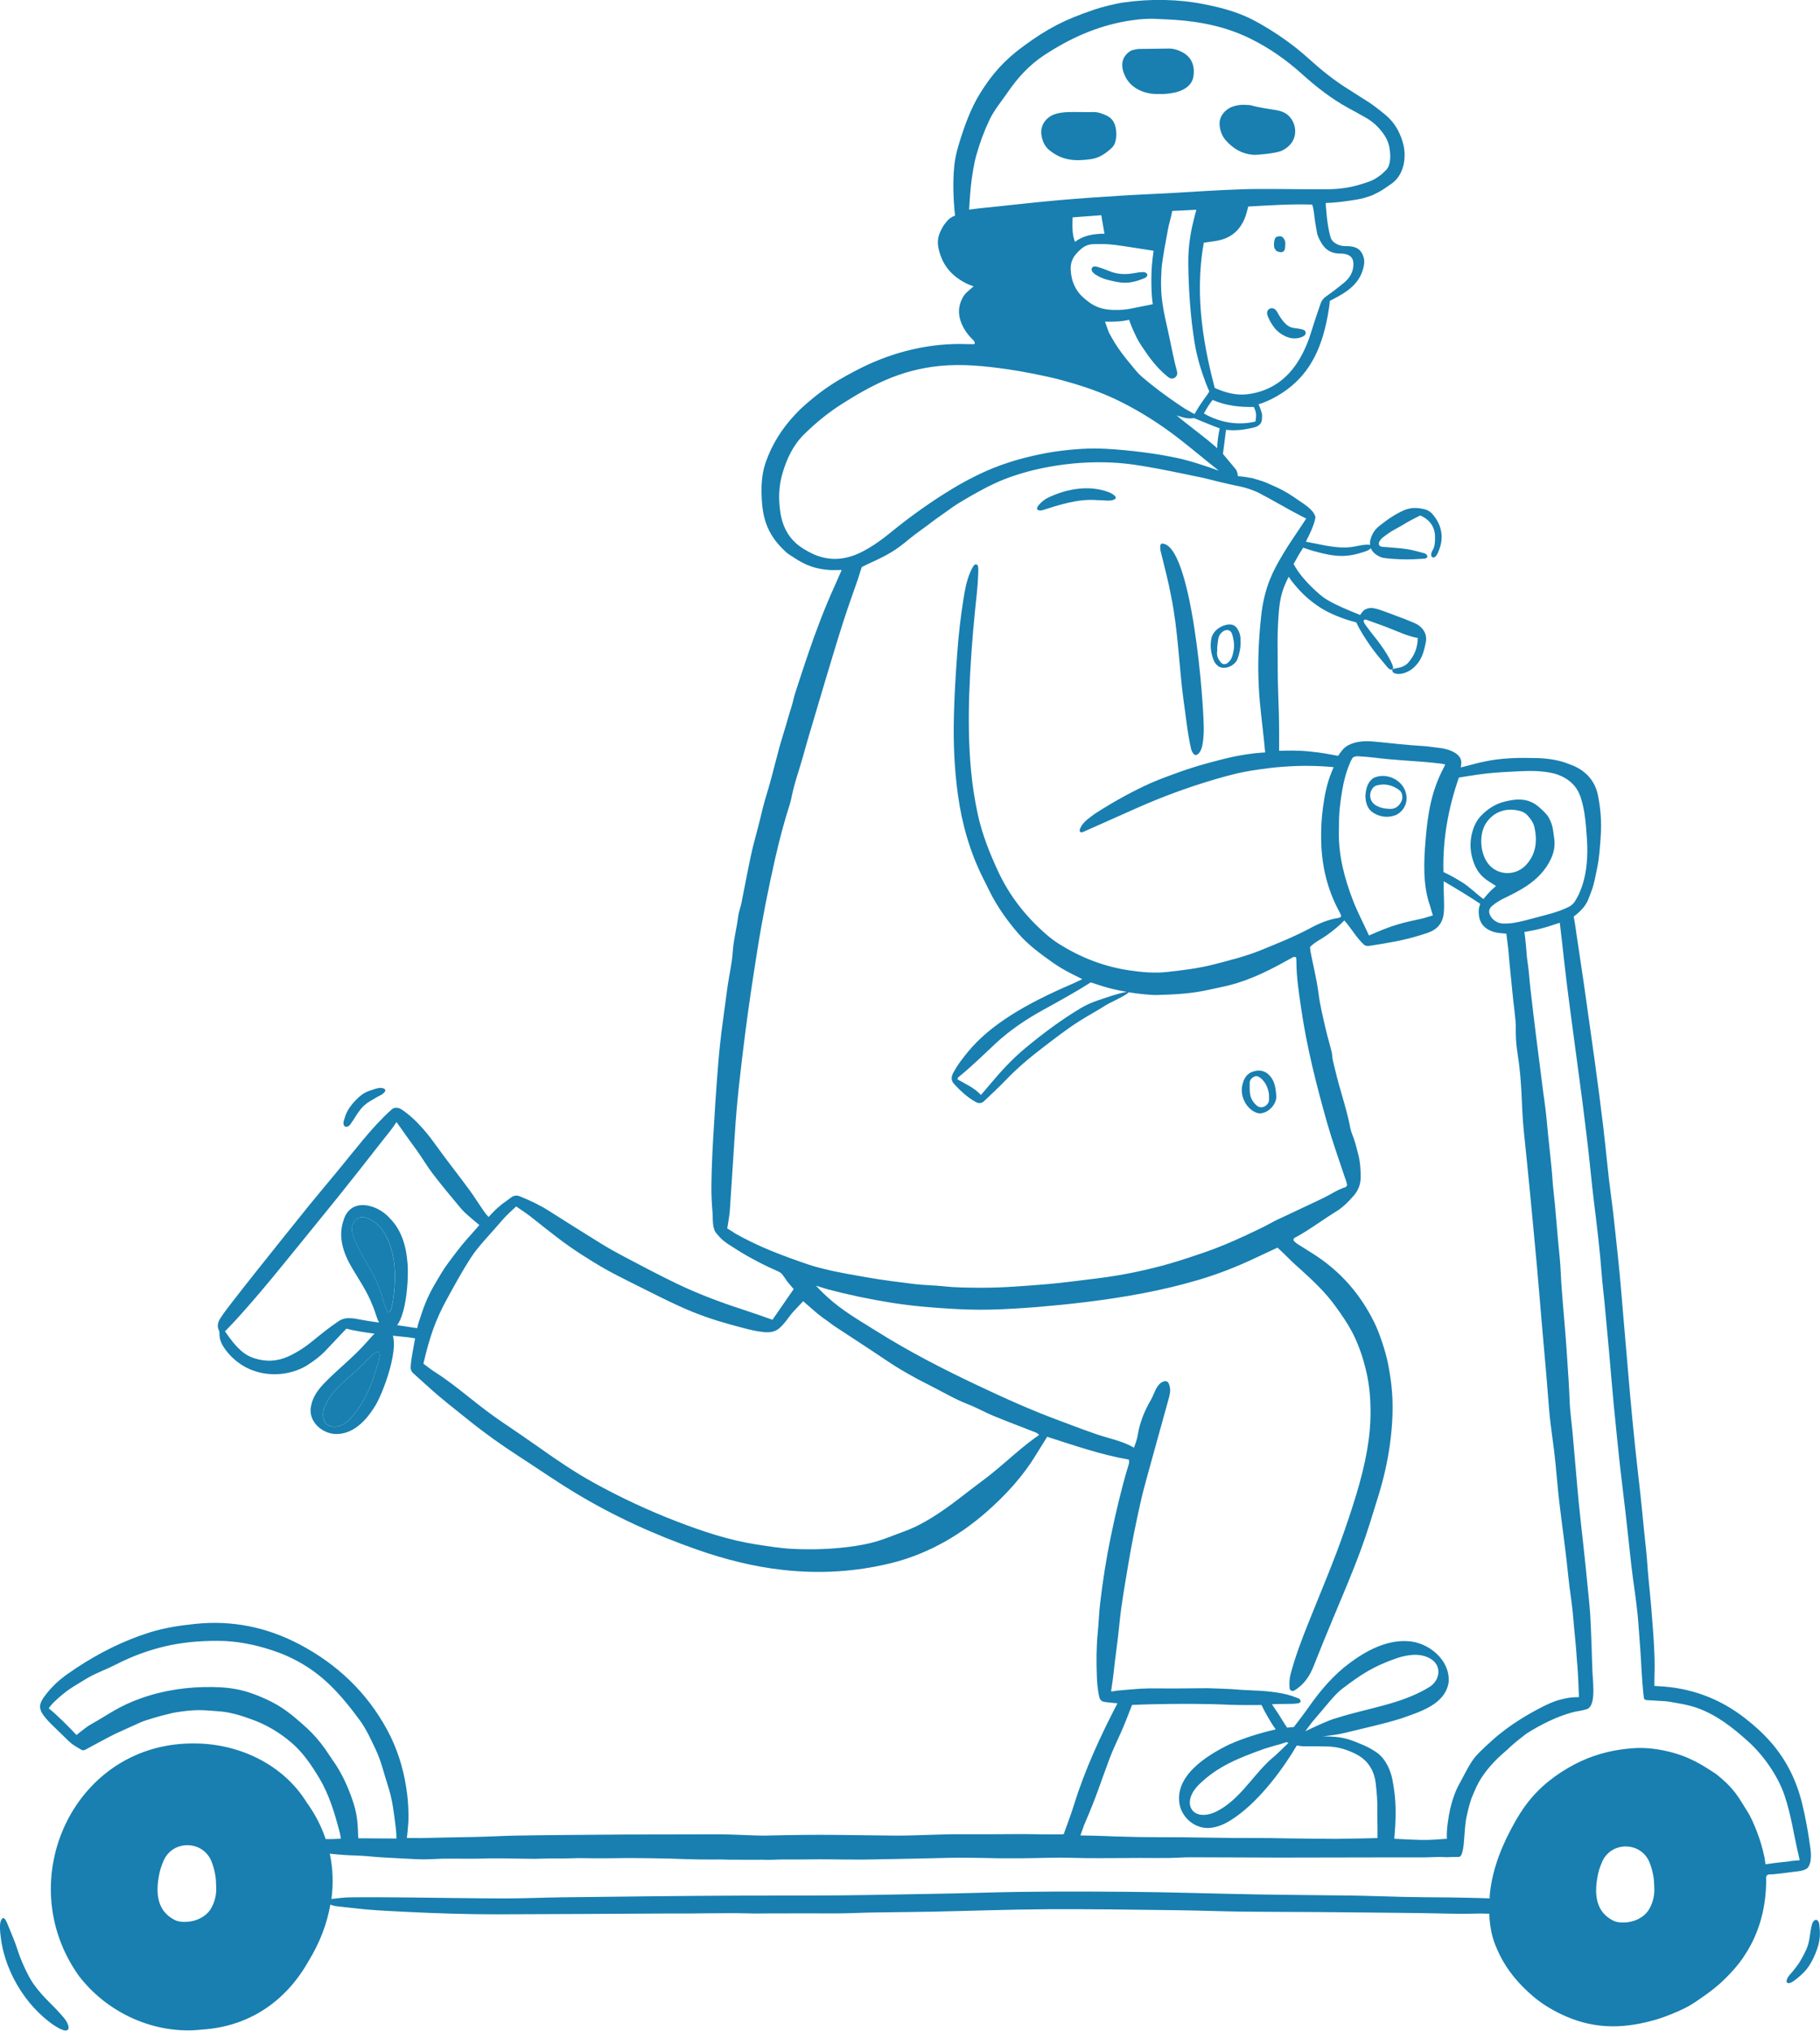 <?xml version="1.0" encoding="UTF-8"?>
<svg id="Layer_1" data-name="Layer 1" xmlns="http://www.w3.org/2000/svg" width="147.32mm" height="164.33mm" viewBox="0 0 417.61 465.83">
  <defs>
    <style>
      .cls-1 {
        fill: #187fb0;
      }
    </style>
  </defs>
  <g>
    <g>
      <path class="cls-1" d="M88.51,283.37c-.99-1.76-2.54-3.45-4.5-4.04-2.45-.76-3.72,1.69-3.09,3.82,1.44,4.53,4.75,8.22,6.24,12.79.71,1.5.94,3.9,1.95,5.09l.05.02c.72-.19.77-1.74.97-2.47.79-5.09.83-10.56-1.63-15.21Z"/>
      <path class="cls-1" d="M86.86,310.1l-.05-.03c-.92-.08-1.89,1.32-2.6,1.94-3.28,3.69-8.42,6.45-9.95,11.39-.92,4.3,3.24,4.94,5.82,2.32,3.49-3.54,5.35-8.4,6.68-13.07.16-.77.59-1.98.1-2.56Z"/>
      <path class="cls-1" d="M85.82,322.9c1.78-2.43,6.53-14.79,3.67-17.72,3.87-.78,4.36-12.7,4-15.61-.29-3.73-1.38-7.41-3.98-10.05-2.9-3.35-9.09-4.98-10.69.42-1.31,3.79-.03,7.57,1.96,10.92,1.62,2.74,3.47,5.41,4.62,8.4.82,1.71,1.13,4.05,2.43,5.42-1.43.42-2.63,2.07-3.65,3.15-3.07,3.51-6.75,6.3-9.92,9.61-1.34,1.42-2.55,3.12-2.88,5.07-.85,3.71,2.96,6.8,6.43,6.41,3.53-.29,6.22-3.17,8.02-6.02ZM89.17,301.05l-.05-.02c-1.01-1.19-1.24-3.59-1.95-5.09-1.49-4.57-4.79-8.27-6.24-12.79-.64-2.13.64-4.58,3.09-3.82,1.96.59,3.51,2.28,4.5,4.04,2.45,4.65,2.42,10.12,1.63,15.21-.2.73-.25,2.28-.97,2.47ZM80.07,325.73c-2.58,2.62-6.74,1.98-5.82-2.32,1.53-4.94,6.66-7.71,9.95-11.39.71-.62,1.69-2.02,2.6-1.94l.05.03c.49.58.06,1.79-.1,2.56-1.33,4.67-3.19,9.53-6.68,13.07Z"/>
    </g>
    <path class="cls-1" d="M328.77,127.86c-.6-.21-.36-1.14-.13-1.49.63-.96.64-2.03.64-3.11.02-2.4-1.25-4.1-3.42-5.02l-2.29,1.19c-.41.21-.81.45-1.21.69-.48.3-1.26.76-2.26,1.29-1.01.54-1.75,1.09-2.67,1.77-.4.3-.78.74-.99,1.19-.18.38-.02.82.37.97.28.1.59.1.89.13,1.71.15,3.43.23,5.12.49,1.34.2,2.66.6,3.98.94.44.11.7.44.75.82-.31.46-.69.42-1.03.45-2.92.22-5.83.19-8.74-.15-.37-.04-.74-.13-1.08-.28-2.46-1.1-2.94-3.01-1.68-5.38.34-.64.83-1.19,1.39-1.65,1.77-1.42,3.62-2.74,5.72-3.65.5-.22,1.01-.37,1.62-.47.81-.13,1.64-.07,2.45.09.06.01.11.02.17.03.97.16,1.73.52,2.38,1.28,1.87,2.2,2.52,4.81,1.69,7.48-.3.95-.9,2.67-1.68,2.39Z"/>
    <path class="cls-1" d="M266.5,124.7c6.95-.45,9.85,37.08,9.71,43.24-.11,1.6-.18,4.77-1.77,5.27-.43.03-.82-.46-1.1-1.27-.87-3.68-1.21-7.55-1.77-11.31-1.05-7.89-1.24-16.02-2.86-23.92-.63-3.43-1.59-6.96-2.4-10.3-.15-.79-.14-1.4.13-1.65l.06-.05Z"/>
    <path class="cls-1" d="M256.02,114.32c-.84.87-2.82.37-4.02.42-4.6-.41-8.73,1.02-12.99,2.35-2.67.17.45-2.52,1.41-2.89,4.26-2.1,9.53-3.02,14.05-1.28.6.27,1.59.77,1.56,1.34l-.02.06Z"/>
    <path class="cls-1" d="M284.65,146.97c.07,1.56-.22,2.83-.64,4.05-.51,1.47-2.29,2.44-3.82,2.09-.33-.08-.67-.27-.92-.51-.3-.29-.58-.66-.74-1.04-.66-1.62-.92-3.31-.58-5.05.37-1.95,2.46-3.19,4.08-3.27.86-.04,1.51.34,1.96,1.09.55.9.7,1.87.65,2.65ZM279.28,148.76s.03,0,.04,0c-.02.29-.03.57-.06.86-.09.93.32,1.67.88,2.35.39.47,1.03.51,1.53.12.53-.41.9-.94,1.08-1.57.16-.55.3-1.11.37-1.68.14-1.16-.07-2.3-.41-3.39-.31-.98-1.23-1.19-2.09-.6-.57.39-.92.93-1.05,1.57-.15.77-.21,1.56-.3,2.34Z"/>
    <path class="cls-1" d="M255.87,28.82c-.3-1.07-.96-1.85-1.98-2.32-1.02-.47-2.05-.85-3.2-.8-.93.05-1.86,0-2.79,0h0c-1.05.01-2.11-.03-3.16.03-.8.05-1.61.14-2.38.36-2.46.7-3.71,2.79-3.4,4.86.21,1.39.74,2.63,1.86,3.53,1.27,1.02,2.68,1.74,4.31,2.06,1.74.34,3.45.21,5.17-.03,1.94-.26,3.43-1.32,4.81-2.6.42-.39.68-.9.82-1.44.32-1.22.28-2.46-.06-3.67Z"/>
    <path class="cls-1" d="M271.05,11.85c-.87-.42-1.8-.72-2.78-.71-2.32.02-4.63.05-6.95.09-.38,0-.76.13-1.14.19-.67.11-1.18.48-1.64.95-1.04,1.08-1.24,2.38-.87,3.77.54,2.03,1.76,3.55,3.67,4.49,1.48.73,3.05.99,4.68.93.39,0,.77.03,1.16,0,1.41-.12,2.82-.3,4.12-.92,1.28-.62,2.28-1.6,2.52-2.99.43-2.54-.39-4.66-2.76-5.79Z"/>
    <path class="cls-1" d="M295.89,26.76c-.79-.86-1.81-1.27-2.93-1.47-1.93-.35-3.89-.56-5.79-1.1-.49-.14-1.04-.1-1.56-.14-.93-.06-1.84.11-2.72.39-1.61.51-3.18,2.17-3.05,4.13.09,1.32.51,2.58,1.41,3.61,1.66,1.89,3.69,3.12,6.26,3.33,1.17.09,5.1-.39,6.2-.79.12-.04.25-.07.37-.13,3.83-1.8,3.74-5.71,1.81-7.83Z"/>
    <path class="cls-1" d="M290.78,72.13c-.24-.78.42-1.57,1.23-1.41.75.14.99.73,1.43,1.53.38.67,1.13,1.7,1.73,2.2.96.81,1.73.79,2.84.95.37.06.73.13,1.08.26.53.19.69.86.28,1.24-.36.33-.84.51-1.35.62-1,.22-1.98.1-2.93-.32-1.14-.51-2.11-1.23-2.83-2.23-.62-.86-1.16-1.76-1.49-2.84Z"/>
    <path class="cls-1" d="M294.88,56.74s-.03.29-.1.52c-.11.38-.52.67-1.05.58-.34-.06-.79-.15-1.01-.47-.16-.22-.32-.46-.36-.7-.1-.64-.02-1.27.16-1.88.08-.25.29-.41.61-.52.49-.17,1.02-.07,1.29.26.48.58.57.97.46,2.21Z"/>
    <path class="cls-1" d="M313.29,182.53c.12-1.09.25-2.29,1.05-3.31.32-.41.7-.73,1.17-.91,3.21-1.22,7.38,1.17,7.24,5.01-.06,1.63-1.21,3.24-2.76,3.75-1.66.55-3.28.32-4.76-.55-1.44-.85-1.88-2.27-1.94-3.99ZM318.92,185.54c1.06.09,2.05-.49,2.65-1.73.41-.85.21-2.05-.49-2.57-1.52-1.12-3.21-1.57-5.09-1.1-.43.11-.78.34-1.05.71-.97,1.33-.63,3.08.79,3.9.89.52,1.85.77,3.19.8Z"/>
    <path class="cls-1" d="M263.28,63c-.02.42-.31.64-.64.79-1.94.83-3.92,1.33-6.06.93-1.63-.31-3.24-.59-4.7-1.44-.5-.29-1.01-.56-1.3-1.08-.09-.17-.13-.41-.08-.6.07-.31.36-.46.65-.47.28-.01.57.04.84.13.81.27,1.64.54,2.43.88,1.92.82,3.89.89,5.91.5.63-.12,1.27-.19,1.91-.23.45-.03.83.16,1.05.58Z"/>
    <path class="cls-1" d="M287.97,255.1c.4.19.8.32,1.24.29,1.87-.12,3.66-2.02,3.66-3.92-.14-1.45-.24-2.98-1.15-4.26-.79-1.12-1.89-1.78-3.3-1.61-1.77.21-2.82,1.2-3.26,2.94-.07.28-.14.56-.18.84-.32,2.27,1,4.78,2.99,5.72ZM286.74,248.43c.01-.74.5-1.19,1.08-1.47.58-.28,1.13.07,1.56.44.94.82,1.45,1.92,1.72,3.12.12.55.08,1.13.09,1.7.01.62-.3,1.08-.79,1.43-.71.51-1.5.46-2.13-.13-1.15-1.08-1.54-2.09-1.52-4.03,0-.36,0-.71,0-1.07Z"/>
    <path class="cls-1" d="M415.16,422.2c-.45-2.84-.96-5.67-1.64-8.45-1.28-5.25-3.59-9.99-7.17-14.09-1.76-2.02-3.73-3.79-5.83-5.44-5.98-4.68-12.66-7.11-20.21-7.44-.27-.01-.7-.04-.7-.04v-.93c.07-3.03.1-4.04-.02-6.93-.14-3.38-.43-6.75-.7-10.11-.18-2.23-.41-4.45-.63-6.68-.22-2.24-.32-4.5-.57-6.74-.27-2.47-.69-6.52-.92-9-.11-1.17-.23-2.33-.36-3.5-.41-3.72-.85-7.43-1.24-11.15-.43-4.15-.83-8.3-1.2-12.45-.46-5.16-.88-10.32-1.33-15.48-.47-5.37-.87-10.75-1.46-16.11-.49-4.43-.9-8.87-1.51-13.29-.72-5.27-1.16-10.58-1.79-15.86-.58-4.85-1.22-9.7-1.88-14.54-.82-5.99-1.69-11.97-2.52-17.95-.46-3.28-.9-5.89-1.36-9.17-.19-1.35-.47-2.94-.63-4.3-.1-.8-.4-2.29-.4-2.29,0,0,.95-.76,1.1-.9,2.01-1.87,2.14-2.79,2.97-4.94.65-1.69.88-3.26,1.34-5.44.5-2.39.62-4.82.8-7.26.22-3.12-.03-6.17-.62-9.2-.41-2.08-1.38-3.88-3.04-5.27-1.41-1.18-2.68-1.65-4.36-2.26-2.05-.74-4.63-1.06-6.78-1.1-2.01-.04-4.03-.08-6.05.05-2.17.14-3.53.3-5.55.69-1.82.35-3.87.97-5.71,1.41,0,0,.11-.84.11-1.14,0-1.71-1.9-2.77-4.29-3.24l-3.66-.47-3.36-.24c-3.98-.32-5.91-.61-9.2-.88-1.81-.14-3.78.03-5.35.84-1.11.57-1.61,1.34-2.41,2.47-1.55-.27-3.03-.58-4.52-.77-1.57-.2-3.15-.37-4.73-.41-1.72-.05-4.28.02-4.28.02,0-1.7,0-2.76,0-4.03,0-3.05-.09-6.09-.21-9.14-.14-3.45-.09-6.91-.14-10.36-.03-2.33.03-4.66.18-6.98.23-3.52.59-5.67,1.85-8.36.09-.19.38-.83.52-1.05,0,0,.46.7.59.87,1.93,2.45,3.46,3.97,5.81,5.64,2.25,1.6,4.78,2.64,7.39,3.48.61.2,1.72.48,1.72.48.81,1.79,2.08,3.73,3.22,5.38,1.1,1.59,2.39,3.06,3.63,4.56.36.43.85,1.08,1.41.87.36-.18.13-.83-.04-1.23-.72-1.65-1.7-3.15-2.75-4.6-1.18-1.63-1.9-2.38-3.08-4.01-.12-.16-.82-1.03-.68-1.42.22-.41.86-.06,1.22.07,1.71.64,3.06,1.07,4.76,1.76.87.35,1.75.71,2.62,1.05,1.06.41,2.49.95,3.79,1.13-.03,2.29-.75,4.02-2.21,5.71-.34.39-.86.7-1.34.9-.8.33-2.27.39-2.28.7-.08.52.29.78.87.91,1.15.25,2.77-.38,3.65-1.09,2.04-1.64,2.64-3.49,3.15-6.07.3-1.51-.17-2.66-1.27-3.66-.54-.5-1.2-.76-1.85-1.04-1.02-.44-2.7-1.09-3.75-1.46-1.58-.56-3.11-1.25-4.75-1.65-.83-.2-1.53-.15-2.28.23-.63.32-1.15,1.27-1.15,1.27-4.29-1.76-7.29-3.02-9.16-4.62-3.29-2.81-5.23-5.34-6.11-7.09.76-1.34,1.09-2.04,2.2-3.74,0,0,.16.05.4.14.52.18,1.38.46,1.91.61,5.24,1.49,7.75,1.5,11.74.18.4-.13.77-.29,1.14-.51.27-.16.45-.45.37-.8-.12-.39-.93-.32-1.34-.29-1.07.07-2.23.42-3.3.54-1.62.18-3.07.06-4.64-.17-1.76-.26-1.9-.36-4.16-.78l-1.49-.28s.3-.74.52-1.11c0,0,1.5-2.91,1.66-4.57-.52-1.76-2.45-2.83-4.44-4.21-2.68-1.86-3.93-2.38-6.89-3.68-.81-.36-3.19-1.02-3.19-1.02,0,0-2.12-.41-3.27-.45-.07-.6-.17-1.18-.59-1.69-.47-.55-.92-1.11-1.38-1.66-.5-.6-1-1.2-1.47-1.76.21-1.76.51-3.89.71-5.53l.51.06s.62.04,1.18.04c1.16,0,2.29-.11,3.43-.36.95-.2,1.76-.25,2.48-.85.69-.58.65-1.29.67-2.23.01-.64-.8-2.51-.8-2.51,0,0,1.42-.41,3.05-1.24,6.76-3.47,10.24-8.68,12.11-15.87.45-1.73,1.06-4.78,1.18-6.6,1.33-.72,2.69-1.38,3.91-2.27,1.69-1.23,2.93-2.64,3.59-4.62.33-.99.57-2.14.25-3.16-.54-1.7-1.48-2.33-3.25-2.5-.5-.05-1.01,0-1.51-.06-1.06-.13-2.4-.79-2.75-1.8-.95-2.85-1.18-8.05-1.18-8.05,2.17-.07,3.95-.31,5.87-.59.43-.06,1.52-.25,1.52-.25l1.32-.29s1.58-.48,1.9-.62c2.19-.98,2.69-1.45,4.42-2.63,3.05-2.08,3.65-6.4,2.59-9.77-.7-2.23-1.77-4.13-3.48-5.69-.74-.68-1.51-1.23-2.29-1.86-1.4-1.13-2.66-1.86-3.94-2.67-.88-.56-1.79-1.16-2.7-1.72-3.29-2.04-6.3-4.48-9.16-7.07-3.45-3.13-7.24-5.75-11.28-8.06-4.16-2.38-7.99-3.45-12.66-4.38-5.89-1.17-12.18-1.3-18.5-.4-1.92.27-4.99,1.04-6.83,1.67-6.88,2.35-10.65,4.33-16.12,8.34-4.35,3.18-7.21,6.36-10.04,10.95-2.21,3.59-3.7,7.89-4.9,11.9-.46,1.54-.81,3.11-.96,4.71-.35,3.65-.22,7.65.19,11.33,0,0-.76.19-1.57.95-.21.2-.93,1.09-1.08,1.34-1.19,1.99-1.62,3.43-1.05,5.63.96,3.75,3.18,6.2,6.79,7.86.3.14,1.16.42,1.16.42,0,0-.93.85-1.25,1.11-.51.42-.92.89-1.24,1.47-1.08,1.97-1.12,3.98-.25,6.02.51,1.2,1.23,2.27,2.14,3.22.36.38.89.71.89,1.34-.11.05-.17.11-.24.11-.43,0-.86.02-1.29,0-.6-.02-1.2-.03-1.8-.04-8.44-.03-16.72,2.25-24.17,6.21-1.23.65-2.46,1.31-3.65,2.02-3,1.8-5.43,3.6-8.36,6.24-.49.44-1.18,1.13-1.71,1.7-3.06,3.26-5.3,6.81-6.75,10.93-.97,2.76-1.08,5.64-.92,8.53.26,4.85,1.54,8.47,5.64,12.18.48.43,1.12.78,1.66,1.14,2.72,1.85,5.18,2.73,8.52,2.92.42.02,2.52-.03,2.52-.03,0,0-1.12,2.58-1.56,3.54-2.35,5.17-4.36,10.47-6.19,15.85-1.02,2.99-2,6-2.97,9.01-.31.95-.47,1.96-.78,2.91-.67,2.04-1.2,4.13-1.85,6.18-1.47,4.65-2.46,9.44-3.9,14.09-.56,1.8-1.02,3.63-1.45,5.47-.67,2.85-1.55,5.67-2.15,8.54-.76,3.58-1.42,7.18-2.15,10.77-.21,1.05-.63,2.08-.76,3.14-.32,2.71-1.07,5.35-1.24,8.09-.17,2.65-.8,5.25-1.18,7.88-.39,2.74-.73,5.5-1.11,8.25-.45,3.23-.79,6.47-1.06,9.72-.48,5.87-.85,11.74-1.18,17.62-.19,3.37-.32,6.75-.37,10.12-.03,2.08.09,4.16.26,6.24.12,1.51-.14,3.72,1.01,4.89.1.1.17.18.23.26.67.85,1.52,1.55,2.43,2.13h.01c1.27.82,2.54,1.65,3.84,2.4,2.37,1.36,4.8,2.61,7.31,3.7.39.17.81.37,1.07.68.55.66,1.07,1.51,1.27,1.77.4.52.86,1.01.86,1.01l.59.7c-2.56,3.71-2.3,3.33-4.86,7.04-2.4-.84-4.59-1.63-6.85-2.36-5.16-1.67-10.25-3.59-15.14-5.94-4.11-1.98-8.14-4.11-12.17-6.24-1.75-.92-3.47-1.89-5.15-2.92-4.02-2.47-7.99-5-11.98-7.52-2.14-1.35-4.41-2.43-6.74-3.36-.59-.24-1.26-.18-1.79.17-.48.32-.91.71-1.38,1.02-.72.47-1.38,1.03-2.02,1.61-.77.69-1.92,1.96-1.92,1.96,0,0-.57-.61-.64-.71-1.29-1.74-2.38-3.59-3.64-5.32-2.6-3.56-5.36-7-7.92-10.58-.9-1.25-1.84-2.48-2.86-3.63-1.47-1.66-3.05-3.2-4.96-4.46-.51-.33-1.15-.44-1.72-.27-.19.06-.36.18-.51.31-2.35,2.11-4.48,4.47-6.51,6.9-1.94,2.32-3.81,4.69-5.73,7.02-2.28,2.78-4.62,5.52-6.88,8.31-4.02,4.98-8.01,9.98-12,14.99-1.94,2.43-3.85,4.88-5.76,7.34-.81,1.05-1.62,2.1-2.34,3.21-.57.87-.94,1.79-.41,2.9.15.3.11.71.13,1.06.05,1.28.62,2.36,1.35,3.35,5.23,7,14.02,6.61,18.76,3.6,1.46-.93,2.86-1.94,4.07-3.19,1.64-1.71,3.25-3.44,4.93-5.21.43.1.91.23,1.39.33,4.17.83,7.38,1.08,12.62,1.63.47.05,1.77.26,1.77.26-.35,2.09-.9,4.41-1.03,6.61-.03.51.18,1.01.56,1.36,1.15,1.07,2.31,2.06,3.44,3.1,2.98,2.73,6.19,5.19,9.33,7.72,3.71,2.99,7.61,5.75,11.61,8.34,4.26,2.76,8.44,5.66,12.79,8.29,8.89,5.38,18.31,9.66,28.12,13.09,6.33,2.21,12.79,3.85,19.48,4.6,8.39.95,16.67.47,24.85-1.53,4.42-1.08,8.62-2.8,12.57-5.04,3.32-1.88,6.41-4.12,9.29-6.63,4.47-3.91,8.45-8.23,11.53-13.33.78-1.28,1.59-2.55,2.49-4,6.22,2,12.37,4.12,18.74,5.24.17.73-.08,1.25-.25,1.8-1.54,5.17-2.76,10.42-3.86,15.7-1.07,5.14-1.88,10.32-2.49,15.54-.26,2.22-.32,4.45-.54,6.67-.33,3.36-.33,6.73-.2,10.09.05,1.36.17,2.71.42,4.05.19,1.03.42,1.55,1.23,1.71.42.09,1.1.14,1.52.19.56.07,1.56.14,1.56.14-3.88,7.45-7.52,15.33-10.01,23.4-.65,2.12-1.59,4.54-2.33,6.63-.37.06-2.62.04-2.9.05-3.58,0-4.79-.1-8.12-.07-3.43.03-9.03.05-12.46.03-5.02-.04-10.54.36-15.59.31-12.67-.12-15.44-.32-29.34,0-2.23.05-7.9-.3-10.13-.29-7.34.02-14.68.02-22.02.04-4.39.02-8.78.06-13.17.11-4.1.04-8.2.06-12.29.15-2.95.06-5.9.25-8.84.3-5.16.07-7.45.16-12.73.26-.2,0-3.14-.02-3.14-.02,0,0,.15-1.04.17-1.4.16-1.87.25-2.77.22-3.92-.06-2.61-.18-4.05-.55-6.41-.72-4.6-2.13-8.97-4.33-13.04-4.65-8.6-11.47-15.07-20.08-19.62-7.5-3.96-15.51-5.61-23.99-4.72-3.51.37-7.01.89-10.38,1.94-6.07,1.9-11.72,4.75-17.02,8.26-.76.51-1.52,1.03-2.26,1.56-1.64,1.19-3.12,2.59-4.39,4.17-1.93,2.4-2.05,3.46-.34,5.57.46.57.96,1.09,1.48,1.6,1.32,1.3,2.64,2.59,3.98,3.87.83.79,1.81,1.32,2.87,1.93.53.3.98-.13,2.78-1.08,2.84-1.5,3.53-1.91,4.79-2.53.12-.06,1.06-.48,2.94-1.34,1.94-.88,2.91-1.32,3.22-1.45,1.13-.48,4.65-1.45,4.65-1.45.89-.22,1.79-.44,2.68-.66.52-.09,1.21-.21,2.02-.31.67-.09,1.72-.22,2.95-.27,1.39-.06,2.4.01,3.75.11,1.74.13,2.68.18,3.97.43,2.05.39,3.69.99,5.24,1.54,3.47,1.24,6.41,3.03,9.04,5.25,2.74,2.31,4.7,5.22,6.52,8.26,2.35,3.94,3.6,8.29,4.74,12.68.11.41.2,1.19.2,1.19-1.23.07-2.29.11-3.48.1-.98-2.92-2.43-5.77-4.4-8.47-5.3-8.56-15.21-13.29-25.16-13.47h-.17c-27.8-.58-42.68,31.21-26.91,53.3,6.52,8.55,17.49,13.56,28.27,12.33,10.79-.71,19.23-6.42,24.5-15.82,2.5-4.08,4.17-8.43,4.94-12.85.48.2.98.32,1.5.38,2.65.29,5.29.63,7.94.83,2.75.21,5.51.33,8.27.47,6.84.34,13.69.56,20.54.55,12.63-.02,25.26-.12,37.89-.18,1.66,0,3.31,0,4.97,0,1.66,0,3.31-.03,4.97-.05,1.66-.01,3.31-.03,4.97-.03,1.66,0,3.31-.01,4.97.05,1.64.06,3.28,0,4.92,0,5.18-.03,10.36.02,15.55,0,2.73-.02,5.47-.17,8.2-.21,4.39-.08,8.78-.09,13.17-.18,8.92-.18,17.84-.52,26.77-.57,9.93-.06,19.86.11,29.79.23,4.89.06,9.78.26,14.67.32,7.91.09,15.83.06,23.75.16,8.2.11,16.4.11,24.61.32,1.91.05,3.67.01,3.67.01l2.74-.05,2.06.05.06,1.1c.28,3.25.82,5.17,2.23,8.12,1.83,3.83,4.56,6.98,7.75,9.71,2.25,1.92,4.83,3.42,7.53,4.6,7.06,3.09,13.9,2.81,21.13.62,1.71-.52,4.43-1.62,6.03-2.42,1.96-.98,2.59-1.52,4.01-2.49,3.05-2.08,5.11-3.88,7.54-6.64,1.47-1.67,2.72-3.53,3.77-5.51,2.39-4.56,3.42-9.43,3.5-14.54,0-.48-.18-1.01.24-1.43.4-.24.84-.12,1.26-.16,1.43-.16,2.86-.3,4.28-.51,1.18-.18,3.37-.2,3.94-1.26.93-1.7.46-3.98.14-6.03ZM48.71,437.25c-.69,1.44-1.74,2.32-3.16,2.97-1.64.74-4.06.88-5.37.24-4.12-2.02-4.44-6.08-3.74-10.04.24-1.36.54-2.32,1.1-3.59.01-.03.02-.05.03-.07,2.1-4.71,8.89-4.64,10.91.11.48,1.14.78,2.35.97,3.59.11.73.11,1.48.15,2.22.1,1.61-.19,3.11-.9,4.58ZM334.73,178.37s3.9-.67,6.37-.94c2.57-.28,5.16-.4,7.74-.52,2.44-.12,4.89-.1,7.3.42,1.07.23,2.06.61,3,1.16,1.74,1.03,2.93,2.47,3.56,4.43.74,2.28,1.06,4.62,1.24,6.99.14,1.79.3,3.59.28,5.39-.04,3.47-.52,6.88-2.05,10.05-.22.45-.48.88-.74,1.32-.37.63-.89,1.08-1.57,1.41-2.6,1.27-5.36,1.83-8.17,2.6-1.21.33-2.12.57-3.16.79-1.5.32-2.34.42-3.76.37-1.33-.05-2.63-1.05-2.99-2.24-.22-.72.02-1.27.54-1.74.92-.83,1.99-1.42,3.09-1.95,1.68-.82,3.36-1.66,4.91-2.7,2.36-1.59,4.31-3.55,5.54-6.17.73-1.55,1.01-3.15.75-4.82-.19-1.28-.28-2.61-.81-3.79-.51-1.13-.64-1.37-1.79-2.5-.1-.1-.61-.57-.72-.66-2.43-2.23-5.11-2.13-8.09-1.38-2.07.52-3.82,1.65-5.3,3.17-.97.99-1.59,2.18-1.99,3.52-.78,2.59-.62,5.09.36,7.59.68,1.73,1.77,3.04,3.39,4.03.57.35,1.12.75,1.61,1.04,0,0-.18.16-.27.24-.98.82-1.53,1.43-2.62,2.75-1.52-1.11-3.3-2.86-4.82-3.8-1.59-.99-2.75-1.63-4.35-2.4-.21-7.46,1.1-14.62,3.53-21.65ZM341.18,197.72s-.03-.05-.05-.08c-1.56-2.45-1.73-6.5-.1-8.9,1.64-2.4,4.44-3.64,7.87-2.68.63.18,1.18.51,1.63,1.01.74.81,1.35,1.7,1.58,2.78.66,3.1.34,6.03-1.87,8.48-.09.1-.18.19-.27.28-2.58,2.53-6.82,2.14-8.79-.89ZM307.45,185.04c.42-3.56.97-7.11,2.48-10.42.15-.32.34-.62.45-.81.57-.4,1.09-.34,1.58-.31,1.22.08,2.44.17,3.65.32,3.71.48,7.44.65,11.16.95,1.5.12,2.41.23,3.9.4.05,0,.95.18.95.18,0,0-.27.6-.4.85-2.82,5.34-3.62,10.54-4.12,16.55-.41,4.93-.63,10.24.99,14.92.21.61.29,1.07.49,1.68l.21.63c-1.89.6-2.23.68-3.48.95-2.05.43-4.07.91-6.03,1.58-2.23.77-5.15,2.08-5.15,2.08-1.34-2.91-2.72-5.51-3.76-8.24-1.87-4.92-3.21-9.96-3.16-15.31.02-2.01,0-4.02.24-6.01ZM288.07,96.69c-3.99.98-8.2.24-11.83-1.84.68-1.24,1.26-2.2,2-3.11,3.07,1.34,6.23,1.68,9.46,1.61.47,1.17.69,1.44.37,3.33ZM247.79,57.35c1.08-.98,1.93-1.29,3.02-1.34.51-.02,1.38-.03,2.15-.02,1,0,1.99.07,2.98.2,1.9.24,5.76.88,8.76,1.33-.34,2.36-.5,4.19-.51,6.27,0,2,0,3.88.33,5.99-.99.22-2.19.44-2.19.44l-1.35.27c-.46.08-.82.15-1.28.26-.29.07-.81.15-1.15.2-.64.09-1.17.12-1.74.14-3.84.14-5.84-.69-8.23-2.82-1.85-1.64-2.75-3.81-2.9-6.29-.12-2.03.68-3.32,2.1-4.61ZM246.12,49.86l6.57-.49c.07.12.09.61.12.74.21,1.12.41,2.25.63,3.5-2.72,0-5.06.5-6.76,1.88-.74-1.64-.61-3.99-.56-5.63ZM259.07,73.34s.48,1.35.63,1.68c.98,2.18,1.2,2.75,2.23,4.32,1.66,2.53,3.44,4.97,5.81,6.91.17.14.33.27.5.38.94.63,2.15-.29,1.84-1.37,0,0,0-.01,0-.02-.75-2.7-1.23-5.46-1.83-8.2-1.39-6.29-2.14-8.92-1.73-15.32.14-2.14,1.12-7.17,1.51-9.29.2-1.05.72-2.75.95-4.04l5.51-.27c.01.14-.27,1.08-.27,1.08-.69,2.72-.86,3.46-1.18,5.58-.28,1.88-.4,3.78-.38,5.68.08,6.11.48,12.18,1.46,18.21.52,3.22,1.47,6.29,2.6,9.32.18.47.77,1.81.77,1.81l-.41.65s-1.92,2.58-2.7,4.04c-.06.11-.29.49-.29.49,0,0-1.47-.78-2.07-1.15-.68-.42-.94-.61-1.54-1.01-2.92-1.97-5.74-4.07-8.42-6.35-.41-.35-1.03-.98-1.38-1.4-2.62-3.16-4.25-5.04-6.2-8.73-.13-.25-.93-2.56-.93-2.56,1.91.05,3.77,0,5.51-.42ZM271.92,95.86c.41.09,1.55.2,2.03.04l1.35.55s1.49.61,1.88.77c1.22.5,1.35.53,2.69,1.05-.32,1.43-.58,3.39-.58,4.54,0,0-.79-.69-1.06-.92-2.16-1.87-6.08-4.73-8.25-6.61,0,0,1.23.43,1.94.58ZM307.21,58.15c.5.02,1.01.02,1.5.13,1.24.27,1.84,1.02,1.84,2.29,0,1.78-.82,3.19-2.15,4.28-1.33,1.1-2.7,2.15-4.11,3.14-.63.44-1.04.96-1.28,1.67-.68,2.04-1.41,4.07-2.03,6.14-.73,2.42-1.68,4.75-3,6.9-2.67,4.33-6.5,7.04-11.6,7.72-2.71.36-5.26-.36-7.66-1.43-2.17-8.4-4.83-20.56-2.49-33.31.88-.13,1.8-.26,2.71-.4,4.17-.64,6.38-3.25,7.29-7.19.05-.2.11-.4.19-.71,4.85-.28,9.71-.6,14.68-.45.44,1.37.46,2.73.68,4.06.13.78.27,1.55.4,2.33.15.87.57,1.62,1,2.37.89,1.56,2.21,2.41,4.02,2.47ZM222.37,48.09s.19-3.36.4-5.37c.23-2.21.73-5.31,1.25-7.1.85-2.96,1.71-5.36,3.04-8.16,1.05-2.22,2.82-4.32,4.19-6.33,2.24-3.27,4.91-6.2,8.26-8.41,5.87-3.89,12.19-6.74,19.18-7.91,2.41-.4,4.85-.62,7.3-.44,1.15.08,2.3.09,3.45.17,6.07.41,11.96,1.6,17.46,4.32,4.35,2.14,8.28,4.9,11.88,8.15,3.27,2.94,6.72,5.64,10.59,7.76,1.39.76,2.78,1.5,4.15,2.3,1.64.95,2.98,2.24,4.05,3.81.7,1.03,1.15,2.16,1.31,3.39.2,1.5.26,3.61-.82,4.71-.95.97-1.59,1.49-2.77,2.17-.71.41-2,.8-2.84,1.07-2.56.82-5.2,1.18-7.86,1.19-5.32.03-10.64-.08-15.97-.06-4.68.01-11.56.43-16.22.72-6.25.4-10.21.49-15.59.84-5.38.35-8.58.55-13.95,1.02-5.73.5-11.6,1.21-17.32,1.77-.99.1-1.89.21-3.17.39ZM186.3,126.95c-1.36-.65-2.63-1.41-3.76-2.43-1.89-1.71-3-4.09-3.42-6.6-.53-3.19-.48-6.29.43-9.36.99-3.34,2.42-6.44,4.97-8.95,2.68-2.63,5.58-5,8.74-7,3.22-2.04,6.51-3.95,10.02-5.47,3.93-1.69,7.99-2.76,12.25-3.19,5.27-.53,10.46.01,15.66.75,3.3.47,8.65,1.51,11.87,2.36,4.94,1.3,9.78,2.9,14.36,5.23,4.5,2.28,8.75,4.99,12.75,8.06,2.51,1.93,4.94,3.96,7.41,5.95.22.18,2.1,1.68,2.1,1.68-2.69-1-6.88-2.37-9.54-2.91-.62-.13-1.25-.25-1.87-.38-4.42-.88-11.73-1.71-16.24-1.8-1.68-.03-2.97,0-5.42.19-1.68.13-4.4.46-6.06.76-4.94.89-9.76,2.21-14.35,4.25-3.42,1.52-6.68,3.35-9.83,5.36-4.13,2.64-8.09,5.5-11.88,8.6-2.12,1.73-4.34,3.34-6.79,4.58-3.74,1.88-7.55,2.18-11.42.32ZM168.34,282.68c-.37-.21-1.2-.72-1.47-.89l.18-1.05c.29-1.96.38-2.36.44-3.45.35-5.67.76-11.34,1.11-17.02.46-7.62,1.38-15.19,2.33-22.76.82-6.56,1.83-13.1,2.86-19.63,1.12-7.1,2.53-14.15,4.12-21.15.94-4.13,2.02-8.23,3.32-12.27.14-.45.26-.91.35-1.37.68-3.5,1.94-6.83,2.87-10.26.77-2.84,1.63-5.65,2.47-8.48.79-2.69,1.58-5.37,2.39-8.05,1.37-4.54,2.71-9.08,4.16-13.59,1.07-3.35,2.27-6.66,3.43-9.99.26-.75.52-1.8.86-2.66,0,0,1.07-.53,1.32-.65,5.01-2.28,6.4-3.14,9.68-5.87,1.49-1.24,3.49-2.56,5.01-3.76.84-.66,2.82-2,3.68-2.64,1.93-1.42,2.98-2.01,5.09-3.24,2.74-1.58,5.54-3.08,8.5-4.19,3.17-1.18,6.43-2.04,9.77-2.64,4.77-.86,9.56-1.19,14.39-.96,3.45.16,6.87.73,10.26,1.36,3.53.66,7.05,1.41,10.57,2.14,1.12.24,2.23.57,3.35.83,1.75.41,3.49.83,5.26,1.17,1.08.21,3.17.91,4.13,1.41,3.63,1.9,6.17,3.46,9.8,5.36.38.2,1.15.57,1.15.57-2.61,4.01-3.72,5.45-5.33,8.16-1.1,1.85-2.16,3.73-2.97,5.74-1.12,2.76-1.74,5.64-2.05,8.58-.59,5.44-.82,10.91-.52,16.38.23,4.24.71,7.5,1.19,12.1l.26,2.69s-2.01.13-2.41.19c-3.04.38-4.78.72-7.56,1.42-4.87,1.24-7.87,2.14-12.92,4.06-.81.31-2.36.91-3.15,1.26-4.4,1.96-8.6,4.31-12.66,6.89-.79.5-1.34.98-2.04,1.51-.59.45-1.25,1.16-1.57,1.81-.16.32-.44.85-.06,1.14.25.19.95-.2,1.12-.27,4.02-1.78,7.72-3.44,11.77-5.24,5.88-2.61,11.93-4.84,18.1-6.64,3.5-1.02,6.07-1.68,9.72-2.19,1.78-.25,3.55-.5,5.34-.62.36-.02.68-.05.98-.07,3.68-.27,7.38-.22,11.06.13,0,0-.27.62-.46,1.08-1.12,2.68-1.64,5.49-2.02,8.35-.3,2.22-.41,4.44-.4,6.67.02,6.08,1.31,11.84,4.26,17.2.14.25.23.52.33.79.02.06-.03.14-.06.26-.16.07-.34.2-.53.23-2.31.34-4.43,1.24-6.46,2.33-3.68,1.97-7.55,3.52-11.42,5.09-3.48,1.41-7.09,2.3-10.71,3.24-3.57.92-7.19,1.35-10.83,1.75-2.88.31-5.76.04-8.61-.38-5.79-.85-11.16-2.95-16.12-6.07-.96-.6-1.87-1.28-2.73-2.02-4.8-4.12-8.64-8.98-11.3-14.75-1.93-4.19-3.63-8.45-4.61-12.98-.71-3.31-1.23-6.65-1.54-10.01-.56-5.96-.61-11.93-.4-17.9.23-6.26.68-12.5,1.31-18.73.28-2.79.64-5.58.73-8.38.02-.71.11-1.44-.13-2.12-.38-.29-.72-.16-.93.16-.31.48-.57,1-.79,1.53-.81,1.93-1.19,3.97-1.52,6.02-.67,4.2-1.15,8.42-1.45,12.66-.35,4.81-.65,9.63-.76,14.46-.14,5.98.11,11.95.93,17.88.93,6.66,2.74,13.08,5.78,19.12.55,1.09,1.08,2.19,1.63,3.28,1.74,3.42,3.95,6.52,6.46,9.41,2.25,2.59,5.01,4.61,7.79,6.58,1.39.98,2.86,1.86,4.38,2.62.85.42,1.64.82,2.5,1.25-.92.47-1.86.9-2.81,1.31-9.67,4.18-18.16,8.94-23.43,15.37-1.28,1.56-2.51,3.15-3.44,4.96-.46.89-.38,1.71.25,2.4,1.42,1.53,2.93,2.97,4.76,4.02.2.11.4.22.62.3.5.18,1.07.04,1.46-.33,1.63-1.55,3.35-3.12,4.95-4.79,2.6-2.72,5.45-5.14,8.42-7.41,2.86-2.18,5.69-4.41,8.74-6.32,1.46-.92,2.97-1.76,4.45-2.64.74-.44,1.45-.94,2.22-1.33.54-.28,4.49-2.16,4.41-2.53,0,0-.01,0-.01,0,1.79.29,3.58.49,5.4.61.39.03.79.03,1.18.02,4.03-.1,8.05-.32,12.01-1.23.92-.21,1.85-.41,2.78-.6,5.13-1.03,9.8-3.2,14.33-5.71.63-.35,1.26-.7,1.89-1.04.25-.14.52-.24.88-.06.02.31.08.66.07,1.01,0,3.54.56,7.03,1.06,10.52,1.29,8.99,3.53,17.77,6,26.49,1.16,4.08,2.6,8.07,3.93,12.1.25.74.57,1.46.65,2.16-.17.21-.23.39-.34.42-1.87.58-3.46,1.71-5.2,2.55-3.5,1.68-7.02,3.29-10.53,4.96-1.04.49-2.03,1.09-3.06,1.6-1.43.71-2.88,1.38-4.32,2.06-3,1.4-6.05,2.68-9.17,3.77-2.62.91-5.26,1.78-7.91,2.56-2.63.77-5.3,1.4-7.98,1.98-2.32.5-6.14,1.14-8.49,1.42-3.92.46-7.82,1.03-11.75,1.36-5.16.42-10.31.86-15.5.83-2.73-.02-5.46-.02-8.19-.32-2.28-.26-4.59-.24-6.88-.53-3.64-.46-7.27-.89-10.88-1.53-3.33-.59-6.66-1.13-9.94-1.96-1.11-.28-2.23-.56-3.32-.93-6.13-2.09-11.69-4.14-17.33-7.39ZM258.69,227.52c-.9.04-3.71.93-3.71.93,0,0-2.18.73-2.87.96-1.44.48-2.82,1.07-4.13,1.85-4.52,2.7-8.72,5.85-12.77,9.21-3.01,2.5-5.62,5.36-8.12,8.35-.64.76-1.28,1.51-2,2.35-1.58-1.69-3.58-2.52-5.41-3.59.1-.23.12-.4.22-.48,2.98-2.39,5.69-5.07,8.47-7.67,3.33-3.11,7.1-5.63,11.08-7.82,3.65-2.01,7.3-4.01,10.83-6.26,1.33.42,2.62.87,3.93,1.23,1.47.4,2.96.71,4.45.96ZM95.71,304.67s-2.8-.43-3.22-.49c-3.16-.43-3.49-.53-5.23-.75-1.04-.13-2.25-.36-3.51-.54-.76-.11-2.08-.41-2.73-.47-1.08-.1-2.05-.13-3.22.57-2.51,1.7-3.9,2.85-5.89,4.48-1.78,1.47-3.69,2.74-5.8,3.7-2.53,1.15-5.13,1.24-7.76.4-.97-.31-1.88-.79-2.67-1.43-1.63-1.32-2.85-3-4.06-4.75.77-.79,1.48-1.49,2.15-2.23,4.13-4.5,8.05-9.19,11.9-13.95,3.89-4.81,7.82-9.58,11.7-14.4,3.47-4.32,6.89-8.66,10.29-13.03,1.28-1.64,2.08-2.49,3.32-4.39,0,0,.91,1.26,1.08,1.5,1.94,2.81,2.15,2.97,3.65,5.09,1.24,1.76,2.34,3.63,3.65,5.34,2.01,2.62,4.13,5.16,6.25,7.7.59.72,1.28,1.36,1.99,1.97.7.61,1.65,1.44,2.39,2.01,0,0-1.17,1.38-1.55,1.79-1.96,2.18-2.62,2.9-5.54,6.84-.6.8-1.16,1.64-1.68,2.5-2.25,3.7-3.37,5.74-4.61,9.58-.26.81-.76,2.16-.88,2.93ZM227.87,337.77c-1.56,1.26-3.18,2.44-4.78,3.66-2,1.52-3.95,3.09-6,4.53-3.06,2.15-6.24,4.12-9.78,5.39-2.09.75-4.13,1.64-6.27,2.26-2.01.58-4.06.94-6.12,1.21-4.36.56-8.74.69-13.13.47-2.81-.14-5.57-.6-8.34-1.03-6.22-.97-12.15-2.95-17.99-5.19-6.58-2.53-12.97-5.5-19.15-8.91-4.29-2.36-8.34-5.1-12.33-7.93-2.88-2.03-5.79-4.02-8.71-5.99-2.63-1.77-5.12-3.72-7.6-5.69-2.59-2.06-5.18-4.11-7.99-5.89-.85-.54-1.62-1.18-2.53-1.85,1.36-5.81,2.67-9.89,5.47-14.95,1.74-3.15,3.33-6.13,5.48-9.45,1.68-2.59,4.85-5.79,6.84-8.17,1.05-1.26,2.24-2.34,3.5-3.49,1.24.82,2.56,1.73,3.5,2.47,4.42,3.5,7.39,5.92,11.44,8.53,4.23,2.72,6.65,4.08,11.16,6.31,4.06,2.01,10.16,5.19,14.37,6.87,4.14,1.66,7.19,2.52,11.49,3.66,1.6.42,3.22.83,4.85.98,1.27.12,2.51.02,3.55-.87,1.41-1.22,2.15-2.62,3.21-3.79.77-.85,1.57-1.66,2.29-2.42,0,0,.81.7,1.07.93,1.57,1.37,2.75,2.45,4.67,3.73.42.28.79.63,1.21.91,4.01,2.65,8.06,5.25,12.04,7.94,3.16,2.14,6.48,4,9.88,5.7,3.01,1.51,5.91,3.26,9.07,4.48,1.94.75,3.76,1.8,5.68,2.59,3.25,1.34,6.55,2.57,9.82,3.86.24.09.43.31.71.52-3.82,2.62-7.07,5.77-10.58,8.61ZM256.14,387.85c-.13.01-1.04.17-1.19.15l.1-.77c.26-1.77.31-2.02.42-3.03.4-3.94,1.01-7.72,1.38-11.65.43-4.51,1.26-8.96,1.99-13.43.79-4.83,1.78-9.61,2.84-14.39.5-2.25,1.11-4.47,1.72-6.69,1.54-5.61,3.11-11.22,4.66-16.83.27-.97.57-1.94.38-2.97-.07-.35-.16-.7-.33-1.01-.16-.3-.51-.46-.85-.4-.63.11-1.09.46-1.47.95-.8,1.02-1.09,2.28-1.74,3.39-1.45,2.47-2.51,5.14-2.98,7.96-.2,1.2-.49,1.9-.87,2.95-1.93-1.11-3.98-1.71-6.04-2.29-3.74-1.06-7.33-2.54-10.97-3.88-6.49-2.38-12.77-5.23-19.01-8.18-7.82-3.69-15.62-7.71-22.93-12.3-4.15-2.6-7.86-4.68-11.49-7.98-1.61-1.47-2.34-2.35-2.52-2.53,0,0,2.36.74,2.6.81,4.87,1.29,9.79,2.32,14.76,3.11,4.88.78,9.81,1.17,14.76,1.44,3.55.2,7.11.2,10.67.04,2.65-.12,5.29-.28,7.93-.5,3.8-.32,7.59-.69,11.38-1.16,8.7-1.08,17.33-2.59,25.75-5.09,4.35-1.29,8.58-2.94,12.69-4.88,1.75-.83,3.52-1.64,5.36-2.5.9.86,1.79,1.68,2.64,2.54.95.97,1.98,1.85,2.99,2.77,2.7,2.46,5.35,4.97,7.53,7.96,1.58,2.16,3.08,4.33,4.27,6.72,1.41,2.85,2.36,5.84,3.04,8.94.59,2.69.84,5.39.87,8.13.02,2.09-.08,4.16-.33,6.24-.89,7.41-3.18,14.44-5.59,21.45-2.46,7.14-5.44,14.08-8.24,21.09-1.58,3.94-3.1,7.9-4.19,12.01-.28,1.07-.31,2.13-.22,3.21.04.56.64.81,1.13.51,2.1-1.3,3.43-3.18,4.33-5.45,1.4-3.54,2.84-7.07,4.31-10.59,2.27-5.44,4.6-10.85,6.64-16.39,1.46-3.96,2.65-8,3.9-12.02,1.23-3.97,2.18-8.04,2.73-12.16.59-4.46.82-8.94.31-13.45-.2-1.75-.48-3.48-.83-5.19-.54-2.59-1.88-6.69-3.05-9.07-3.18-6.5-7.74-11.76-13.83-15.67-1.03-.66-2.07-1.3-3.1-1.96-.6-.38-1.24-.71-1.65-1.3-.04-.51.38-.63.66-.78,3.17-1.72,6.03-3.93,9.09-5.8,1.55-.95,2.82-2.23,4.01-3.58,1.08-1.23,1.66-2.65,1.66-4.33,0-1.74-.1-3.44-.54-5.13-.41-1.55-.75-3.11-1.37-4.59-.17-.41-.39-1.09-.47-1.53-.84-4.55-2.47-8.89-3.49-13.4-.25-1.1-.61-2.18-.68-3.31-.01-.17-.04-.45-.08-.62-.43-1.8-.98-3.56-1.39-5.36-.62-2.71-1.3-5.4-1.65-8.17-.42-3.27-1.24-6.47-1.86-9.71-.05-.28-.05-.57-.08-.99,1.14-1.15,2.68-1.83,4-2.8,1.33-.97,2.62-2,3.86-3.27,1.68,1.91,2.85,4.08,4.6,5.65.49.27.93.21,1.35.15,3.91-.61,7.81-1.24,11.59-2.45.82-.26,1.66-.5,2.43-.86,1.77-.84,2.68-2.31,2.85-4.25.1-1.15.06-1.97.04-3.15-.03-1.29-.1-2.35-.06-4.08,2.84,1.64,5.93,3.54,8.39,5.18,0,0-.33.85-.35,1.34-.13,2.78,1,4.29,3.37,5.08.81.27,1.85.33,2.96.42,0,0,.43,3.31.47,3.8.38,4.68.6,6.11.95,9.9.22,2.37.77,6.18.75,7.62-.03,1.89.03,3.78.33,5.65,1.23,7.63.87,12.05,1.52,18.43.51,4.94,1.01,9.88,1.49,14.82.53,5.51,1.05,11.03,1.55,16.55.36,3.94.67,7.89,1.01,11.83.36,4.23.75,8.46,1.11,12.68.23,2.72.42,5.45.66,8.17.35,4.01,1.04,7.92,1.43,11.93.3,3.08.5,5.74.86,8.81.51,4.36,1.12,8.69,1.63,13.05.39,3.36.6,5.93,1.15,9.67.4,2.77.55,5.77.86,8.55.02.17.13,1.44.22,2.43.05.57.1,1.14.13,1.71.07,1.39.27,2.68.4,5.98l.14,3.54c-1.8.02-2.51.15-4.4.61-.99.24-2.41.85-3.3,1.29-3.49,1.72-8.21,4.4-12.31,8.12-4.74,4.3-4.28,4.03-7.74,10.47-.08.16-.18.36-.28.58-.86,1.92-1.44,3.94-1.8,6.01-.1.6-.2,1.2-.27,1.75-.13.91-.3,2.7-.19,3.67l-2.7.19c-1.14.08-2.29.1-3.44.07l-2.44-.08-3.5-.18c.05-1.06.17-2.02.23-3.15.19-3.93.05-6.68-.67-10.46-.4-2.07-1.47-4.4-3.04-5.75-.88-.75-2.53-1.68-3.59-2.12-2.73-1.15-4.24-1.81-7.45-1.96-.61-.03-1.23-.03-1.84-.02,1.87-.24,3.83-.53,5.08-.84,4.32-1.08,8.62-1.97,12.9-3.31,4.21-1.5,10.02-3.16,10.84-8.22.49-5.19-4.75-9.43-9.66-9.51-4.73-.2-9.31,2.24-13.09,5.07-3.69,2.73-6.74,6.34-9.36,10.09-.97,1.36-1.21,1.66-2.38,3.22l-1.02,1.33s-.68.05-1.54.14c-1.06-1.52-1.55-2.55-2.72-4.22-.17-.24-.77-1.15-.77-1.15,3.2-.17,6.5.15,6.58-.6-.02-.79-.75-.82-1.03-.94-2.51-1.08-6.32-1.47-9.11-1.59-3.01-.14-3.49-.15-5.98-.35-.33-.03-4.93-.2-5.26-.2-3.99,0-6.27.1-10.84.05-4.02-.04-4.59.04-10,.52ZM299.52,397.11l1.6-2.14s1.43-1.65,1.88-2.2c1.19-1.39,3.3-4.06,4.76-5.22,4.54-3.47,7.46-5.39,12.96-7.25,2.33-.75,5.11-1.14,7.31.08,2.85,1.47,2.53,4.97-.01,6.58-6.49,4.01-14.26,4.85-21.43,7.17-1.48.3-7.07,2.99-7.07,2.99ZM295.61,399.83c-.69.67-1.85,1.8-2.18,2.11-1.18,1.15-1.91,1.61-2.88,2.63-3.64,3.67-6.53,8.44-11.28,10.89-5.56,2.8-8.5-1.78-4.2-6.06,4.31-4.28,9.37-6.21,15.02-8.24.9-.24,2.19-.72,3.51-1.02l1.62-.53c.13.08.26.14.4.21ZM248.71,418.75c3.07-7.12,3.43-8.79,5.78-15.07.73-1.95,1.59-3.84,2.47-5.73,1.03-2.2,1.85-4.48,2.8-6.86,1.46-.05,2.96-.12,4.46-.15,6.11-.14,12.21-.15,18.32.13,1.79.08,6.93.04,6.93.04l.19.4c.36.75.75,1.48,1.17,2.19.13.22.26.45.39.67.46.81.97,1.58,1.5,2.34-.07.01-.14.03-.2.04-3.55.83-7.17,1.94-10.52,3.44-5.23,2.56-12.87,7.34-11.24,14.15.87,3.16,4,5.42,7.28,4.91,2.03-.25,3.9-1.33,5.55-2.51,5.7-3.99,11.09-11.4,13.97-16.35.6.11,1.21.2,1.84.19,1.8-.02,3.6,0,5.39.05,2.26.07,4.39.73,6.39,1.76,2.71,1.4,4.13,3.71,4.49,6.69.24,2.07.42,4.14.37,6.23-.03,1.36.05,2.73.04,4.09,0,.49,0,2.23,0,2.23-.19.02-9.32.21-9.52.18,0,0-10.76-.06-15.21-.18-14.02.02-14.29-.21-27.73-.21-3.46,0-7.1-.17-7.62-.15,0,0-3.81-.17-4.95-.18-.28,0-3.14-.06-3.14-.06l.81-2.29ZM76.4,403.86c-.62-.88-1.18-1.8-1.81-2.68-1.21-1.7-2.55-3.28-4.1-4.71-1.96-1.8-3.96-3.54-6.22-4.98-2.2-1.4-5.72-2.92-8.26-3.6-2.64-.7-4.76-.85-7.17-.9-5.59-.1-11.18.69-16.45,2.56-5.25,1.86-7.37,3.68-11.64,6.06-.94.52-3.2,2.38-3.2,2.38-1.51-1.61-4.5-4.67-6.37-6.11.72-1.12,2.22-2.4,3.06-3.1,2-1.65,3.07-2.15,5.27-3.52,2.18-1.37,4.65-2.2,6.94-3.37,1.96-1,3.96-1.9,6.03-2.64,1.65-.59,3.34-1.1,5.05-1.52,4.07-.99,8.2-1.35,12.39-1.34,4.37,0,8.58.85,12.69,2.22,4.84,1.61,9.14,4.14,12.86,7.68,2.67,2.55,4.95,5.41,7.12,8.37,1.49,2.04,2.51,4.35,3.6,6.62,1.3,2.74,1.94,5.69,2.88,8.55,1,3.08,1.35,6.26,1.74,9.43.1.78.15,1.56.15,2.35v.13s-8.75-.06-8.75-.06l-.04-.63c-.07-3.34-.35-5.36-1.23-7.95-1.1-3.27-2.53-6.41-4.54-9.25ZM378.69,437.43c-.69,1.42-1.72,2.3-3.13,2.94-1.62.73-4.02.87-5.32.24-4.09-2-4.4-6.03-3.71-9.96.24-1.35.53-2.3,1.09-3.56l.03-.07c2.09-4.67,8.82-4.6,10.81.11.48,1.13.77,2.33.97,3.56.11.73.11,1.47.15,2.21.1,1.59-.19,3.08-.9,4.54ZM410.74,426.96l-2.2.24-1.35.15s-.93.15-2.09.3c0,0-.14-1.13-.25-1.67-.45-2.2-1.01-3.98-1.76-5.92-.62-1.6-1.3-3.22-2.22-4.66-1.56-2.44-1.94-3.35-3.79-5.44-.87-.98-2.76-2.67-3.66-3.25-2.34-1.52-3.61-2.34-5.92-3.37-2.18-.98-4.85-1.7-7.19-2.06-2.64-.4-4.59-.39-6.98-.14-4.18.44-8.25,1.6-11.97,3.55-4.36,2.28-8.15,5.24-11.1,9.16-.95,1.26-1.8,2.61-2.58,3.98-2.9,5.11-5.13,10.45-5.8,16.35-.06.49-.07,1.29-.07,1.29-.36,0-2.43-.08-2.43-.08-3.43-.07-4.36-.12-6.88-.14-3.45-.02-6.91-.05-10.36-.12-3.81-.08-7.62-.24-11.44-.3-7.41-.11-14.82-.14-22.24-.27-9.93-.17-19.86-.52-29.78-.6-11.08-.09-22.17-.12-33.25.21-8.7.25-17.41.35-26.12.52-9.43.18-18.86.11-28.28.14-13.96.04-27.92.24-41.89.39-4.46.05-8.92.27-13.38.26-7.27-.01-14.54-.15-21.8-.22-4.53-.04-9.07-.08-13.6-.03-1.44.01-2.87.21-4.31.38.46-3.47.35-6.97-.38-10.4,2.11.26,4.24.38,6.36.44,1.93.05,3.87.33,5.82.42,2.58.12,5.16.31,7.74.41,3.23.13,4.48-.16,7.7-.13,2.8.02,6.42.05,9.22-.06,4.2-.03,6.04.09,10.31.1.5,0,3.4-.1,3.91-.09,1.15.03,3.21,0,3.21,0l2.65-.07s5.73.08,8.59.02c2.72-.06,5.56-.02,8.3.01,3.36.04,4.71.1,7.73.2,5.6.2,7.26,0,10.32.14,0,0,7.27.02,7.14,0,2.24.1,3.65-.07,5.29-.06,3.67.02,4.36,0,8.03-.04,1.58-.01,5.39.05,5.39.05l4.53.02,7.84-.14s6.33-.11,11.93-.26c3.72-.1,11.24.09,11.24.09,0,0,5.46,0,5.67,0,0,0,3.8-.03,6.86-.12,2.22-.07,5.55.07,7.78.09,4.09.04,8.19-.03,12.28-.04,2.23,0,4.46.04,6.68.01,1.65-.02,3.31-.16,4.96-.16,6.76,0,13.53.06,20.29.07,7.12,0,14.25-.03,21.37-.04,4.39,0,5.99-.01,12.22-.01l3.4-.1,1.44.06,1.34-.04,1.59-.03c.95-.03,1.13-3.78,1.13-3.78.13-1.39.24-3.86.54-5.23.25-1.11.57-2.69,1.14-4.34.91-2.25,1.45-3.44,2.24-4.67,2.43-3.8,5.64-6.18,6.18-6.73.99-1.03,3.17-2.72,4.3-3.58,3.33-2.08,6.96-3.9,10.55-4.85.97-.26,1.91-.3,2.93-.63,2.45-.36,1.75-5.65,1.59-8.6-.09-1.8-.18-5.39-.18-5.39l-.18-4.68s-.1-2.29-.14-2.86c-.16-2.51-.42-4.8-.67-7.29-.29-2.93-.59-6.06-.93-8.99-.37-3.21-.71-6.42-1.04-9.64-.24-2.36-.43-4.72-.64-7.09-.26-2.94-.5-5.88-.77-8.81-.21-2.22-.61-5.52-.65-6.64-.14-3.81-.39-7.6-.66-11.39-.15-2.22-.3-4.44-.5-6.65-.26-2.86-.47-5.73-.7-8.59-.2-2.43-.22-4.89-.48-7.31-.63-6.05-.78-9.64-1.55-16.52-.31-4.96-.96-9.57-1.38-14.37-.33-3.87-.84-6.39-1.27-10.25-.16-1.43-.49-3.78-.49-3.78l-.86-6.87s-.78-6.38-1.15-9.67c-.27-2.34-.25-3.47-.79-7.1,0,0-.34-4.56-.6-5.86,1.59-.3,2.31-.4,3.76-.77,1.45-.37,2.97-.9,4.37-1.35,0,0,.06.47.07.54.17,1.43.3,2.6.47,4.03.37,3.29.72,6.58,1.13,9.86.45,3.64.95,7.28,1.43,10.91.66,4.99,1.35,9.98,2,14.97.52,4,1,7.99,1.47,12,.43,3.74.76,7.5,1.22,11.24.71,5.8,1.43,11.6,1.86,17.43.15,1.96.41,3.92.59,5.88.37,3.87.73,7.74,1.08,11.61.36,4.01.67,8.03,1.06,12.04.5,5.16.7,6.98,1.23,12.14.32,3.08,1.16,9.84,1.51,12.91.5,4.36.8,7.47,1.3,11.83.43,3.72,1.06,7.55,1.44,11.27.23,2.29.33,4.42.52,6.71.2,2.36.38,6.05.38,6.05,0,0,.36,6,.6,6.57.06.42,1.15.33,2,.4,2.04.17,2.74.09,4.08.34,2.24.41,3.85.61,5.9,1.32,4.52,1.55,8.25,4.47,11.86,7.72,3.54,3.19,6.82,7.85,8.37,12.39,1.57,4.63,2.12,9.14,3.27,13.89.1.4.21.99.21.99l-2.17.2Z"/>
  </g>
  <path class="cls-1" d="M.75,439.96c.57,0,1.15,1.9,2.16,4.29.44,1.03.82,2.09,1.16,3.16.55,1.76,2.18,5.68,3.65,7.73,2.39,3.33,4.5,4.78,6.95,7.74,1.49,1.8,1.68,3.87-1.12,2.39-1.95-1-5.19-3.65-7.68-7.03-2.72-3.62-4.7-8.05-5.49-12.46-.25-1.75-.88-5.24.33-5.81h.04Z"/>
  <path class="cls-1" d="M409.99,454.71c-.16-.35.07-1.11.98-2.06.51-.53.87-1.09,1.22-1.51.59-.7,1.45-2.17,2.23-3.84.93-1.98.78-3.74,1.35-5.86.35-1.29,1.59-1.64,1.72.38.11,1.4.39,3.14-.93,6.3s-2.44,4.21-4.07,5.6c-.66.52-1.94,1.63-2.5,1.01v-.02Z"/>
  <path class="cls-1" d="M88.42,250.07c.02.32-.39.84-1.39,1.31-.56.26-1,.58-1.41.8-.67.37-1.96,1.09-2.9,2.31-1.25,1.61-1.28,1.99-2.36,3.46-.66.9-1.95.65-1.44-.96.34-1.12.67-2.51,2.65-4.57s3-2.11,4.69-2.7c.67-.2,1.91-.32,2.16.34v.02Z"/>
</svg>